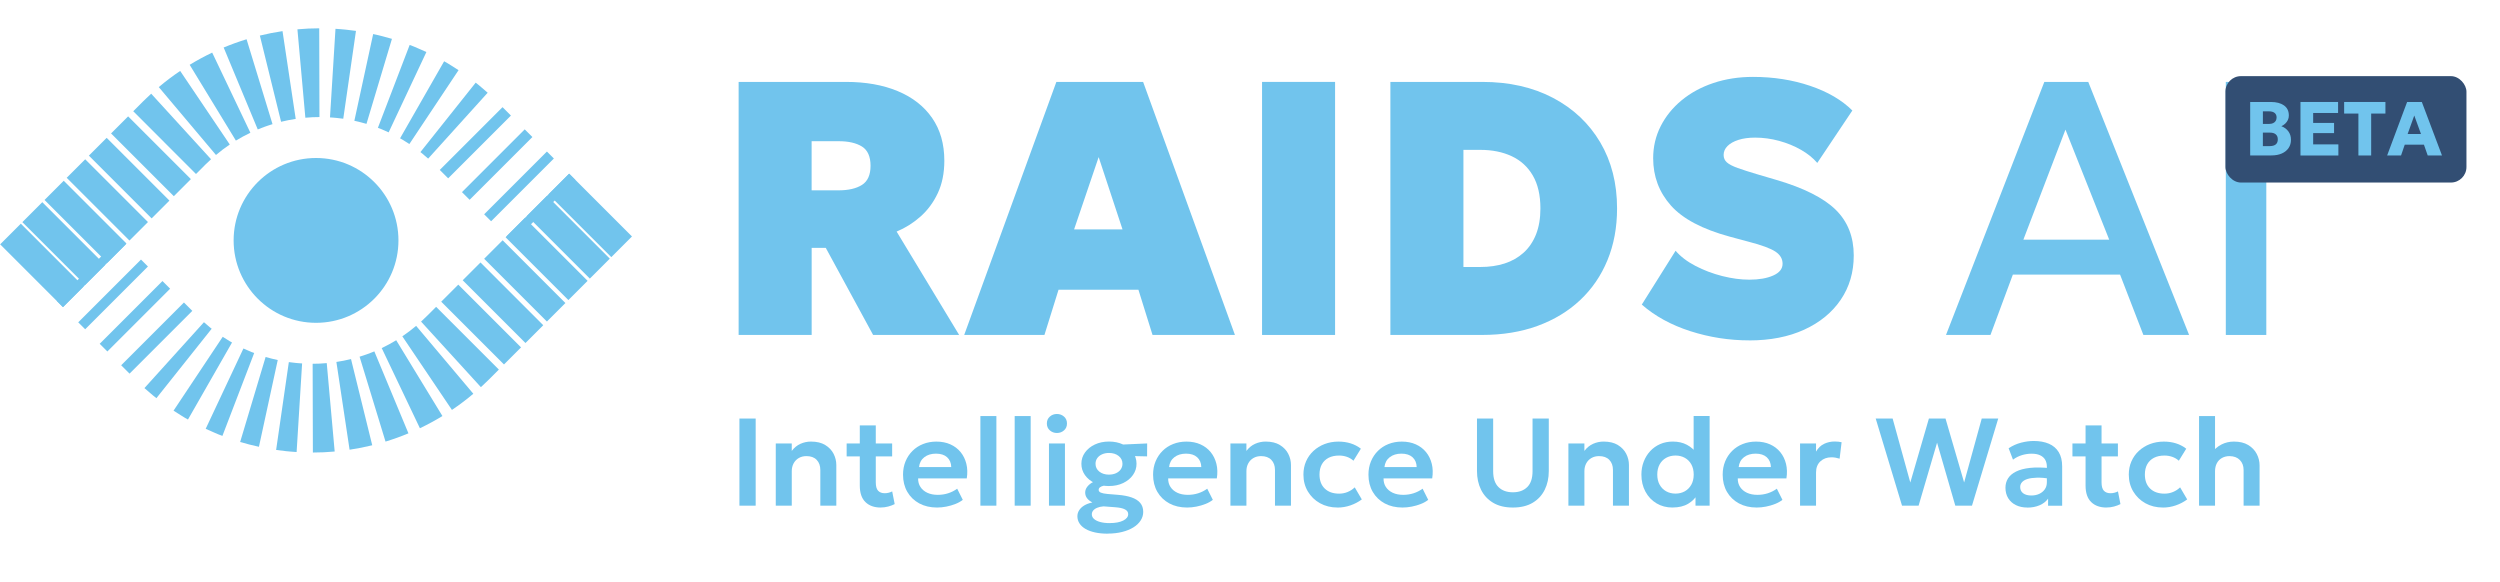 <?xml version="1.0" encoding="UTF-8"?><svg id="Layer_1" xmlns="http://www.w3.org/2000/svg" viewBox="0 0 1083.57 252.44"><defs><style>.cls-1{fill:#71c4ed;}.cls-2{fill:#324e73;}</style></defs><path class="cls-1" d="M320.49,219.17v-37.76h7.04v37.76h-7.04Z"/><path class="cls-1" d="M336.24,219.17v-26.97h6.93v3.24c1.08-1.42,2.34-2.45,3.79-3.09,1.45-.64,2.96-.96,4.54-.96,2.48,0,4.54.49,6.16,1.48,1.63.99,2.84,2.26,3.63,3.8.79,1.55,1.19,3.17,1.19,4.85v17.64h-6.93v-15.48c0-1.82-.53-3.27-1.58-4.36-1.05-1.09-2.53-1.63-4.44-1.63-1.24,0-2.34.27-3.3.82-.96.55-1.71,1.32-2.25,2.31-.54.99-.81,2.13-.81,3.43v14.92h-6.93Z"/><path class="cls-1" d="M366.96,197.81v-5.61h6.47v5.61h-6.47ZM381.69,219.98c-2.77,0-4.97-.79-6.59-2.37-1.63-1.58-2.44-3.97-2.44-7.17v-26.06h6.93v7.82h7.09v5.61h-7.09v11.25c0,1.73.34,2.94,1.02,3.65.68.71,1.63,1.07,2.83,1.07.61,0,1.19-.07,1.74-.22.55-.14,1.06-.33,1.52-.57l1.08,5.5c-.79.41-1.72.76-2.78,1.05-1.06.29-2.17.43-3.32.43Z"/><path class="cls-1" d="M406.15,219.98c-2.93,0-5.5-.6-7.71-1.79-2.21-1.2-3.94-2.86-5.18-5-1.24-2.14-1.86-4.63-1.86-7.47,0-2.09.36-4,1.08-5.75.72-1.74,1.73-3.26,3.02-4.54,1.3-1.29,2.82-2.28,4.59-2.98,1.76-.7,3.69-1.05,5.77-1.05,2.27,0,4.29.4,6.07,1.2,1.78.8,3.26,1.92,4.44,3.37,1.18,1.45,2,3.14,2.48,5.08.48,1.94.53,4.05.18,6.31h-21.09c-.02,1.42.32,2.66,1.01,3.72.69,1.06,1.68,1.89,2.97,2.5,1.29.6,2.8.9,4.54.9,1.55,0,3.03-.22,4.45-.67s2.74-1.11,3.96-2l2.43,4.83c-.85.68-1.9,1.28-3.16,1.78-1.26.5-2.59.89-3.98,1.16-1.39.27-2.73.4-4.01.4ZM398.33,202.45h13.97c-.05-1.82-.66-3.24-1.81-4.28-1.15-1.03-2.75-1.55-4.8-1.55s-3.74.52-5.07,1.55c-1.33,1.03-2.09,2.46-2.29,4.28Z"/><path class="cls-1" d="M424.93,219.17v-38.84h6.93v38.84h-6.93Z"/><path class="cls-1" d="M439.79,219.17v-38.84h6.93v38.84h-6.93Z"/><path class="cls-1" d="M458.1,187.67c-1.19,0-2.21-.38-3.07-1.13-.86-.76-1.29-1.75-1.29-2.99s.43-2.24,1.29-2.99c.86-.76,1.89-1.13,3.07-1.13s2.21.38,3.07,1.13c.86.76,1.29,1.75,1.29,2.99s-.43,2.24-1.29,2.99c-.86.76-1.89,1.13-3.07,1.13ZM454.65,219.17v-26.97h6.93v26.97h-6.93Z"/><path class="cls-1" d="M480.09,231.31c-2.01,0-3.83-.18-5.44-.53-1.61-.35-2.99-.85-4.13-1.51-1.14-.66-2.02-1.45-2.63-2.39-.61-.94-.92-1.98-.92-3.13,0-.92.25-1.78.76-2.58.5-.8,1.24-1.49,2.2-2.08.96-.58,2.14-1.02,3.52-1.31-1.04-.56-1.82-1.19-2.33-1.89-.51-.7-.77-1.5-.77-2.4,0-.79.23-1.54.7-2.24.47-.7,1.12-1.33,1.97-1.89.85-.56,1.84-1.01,2.98-1.35,1.14-.34,2.4-.53,3.76-.57l1.43,2.83c-1.08,0-1.99.08-2.74.24-.75.16-1.31.4-1.69.7-.38.31-.57.67-.57,1.11,0,.54.32.94.96,1.21.64.27,1.6.46,2.87.57l4.61.38c2.25.18,4.18.55,5.81,1.11,1.63.56,2.88,1.35,3.75,2.37.87,1.02,1.31,2.33,1.31,3.91,0,1.33-.37,2.57-1.11,3.72-.74,1.15-1.78,2.15-3.14,2.99s-2.98,1.51-4.87,1.98c-1.89.48-3.99.72-6.31.72ZM480.68,210.67c-2.32,0-4.38-.43-6.18-1.28-1.8-.85-3.21-2.01-4.25-3.47-1.03-1.46-1.55-3.09-1.55-4.91s.52-3.43,1.56-4.88c1.04-1.46,2.47-2.61,4.28-3.47,1.81-.85,3.85-1.28,6.14-1.28s4.3.43,6.1,1.28c1.8.85,3.22,2.01,4.26,3.45,1.04,1.45,1.56,3.08,1.56,4.9s-.52,3.4-1.55,4.87c-1.03,1.47-2.45,2.63-4.25,3.49-1.8.86-3.84,1.29-6.12,1.29ZM480.95,226.72c2.48,0,4.44-.36,5.88-1.09,1.44-.73,2.16-1.66,2.16-2.79,0-.88-.46-1.56-1.39-2.05-.93-.49-2.35-.8-4.28-.94l-5.02-.38c-1.08.09-2,.29-2.75.61-.76.31-1.33.72-1.73,1.2-.4.49-.59,1.03-.59,1.65,0,.76.31,1.42.93,1.98.62.57,1.51,1.01,2.66,1.33,1.15.32,2.53.49,4.13.49ZM480.68,205.71c1.11,0,2.11-.2,2.99-.59.88-.4,1.57-.95,2.08-1.66.5-.71.76-1.52.76-2.44,0-1.38-.55-2.51-1.65-3.39-1.1-.87-2.49-1.31-4.18-1.31-1.15,0-2.17.2-3.05.61-.88.4-1.57.95-2.06,1.65-.49.69-.74,1.51-.74,2.44,0,1.38.55,2.51,1.65,3.39,1.1.87,2.5,1.31,4.21,1.31ZM484.83,197.54l-2.62-4.67,15-.67-.03,5.61-12.35-.27Z"/><path class="cls-1" d="M514.53,219.98c-2.93,0-5.5-.6-7.71-1.79-2.21-1.2-3.94-2.86-5.18-5-1.24-2.14-1.86-4.63-1.86-7.47,0-2.09.36-4,1.08-5.75.72-1.74,1.73-3.26,3.02-4.54,1.3-1.29,2.82-2.28,4.59-2.98,1.76-.7,3.69-1.05,5.77-1.05,2.27,0,4.29.4,6.07,1.2,1.78.8,3.26,1.92,4.44,3.37,1.18,1.45,2,3.14,2.48,5.08.48,1.94.53,4.05.18,6.31h-21.09c-.02,1.42.32,2.66,1.01,3.72.69,1.06,1.68,1.89,2.97,2.5,1.29.6,2.8.9,4.54.9,1.55,0,3.03-.22,4.45-.67s2.74-1.11,3.96-2l2.43,4.83c-.85.68-1.9,1.28-3.16,1.78-1.26.5-2.59.89-3.98,1.16-1.39.27-2.73.4-4.01.4ZM506.71,202.45h13.97c-.05-1.82-.66-3.24-1.81-4.28-1.15-1.03-2.75-1.55-4.8-1.55s-3.74.52-5.07,1.55c-1.33,1.03-2.09,2.46-2.29,4.28Z"/><path class="cls-1" d="M533.3,219.17v-26.97h6.93v3.24c1.08-1.42,2.34-2.45,3.79-3.09,1.45-.64,2.96-.96,4.54-.96,2.48,0,4.54.49,6.16,1.48,1.63.99,2.84,2.26,3.63,3.8.79,1.55,1.19,3.17,1.19,4.85v17.64h-6.93v-15.48c0-1.82-.53-3.27-1.58-4.36-1.05-1.09-2.53-1.63-4.44-1.63-1.24,0-2.34.27-3.3.82-.96.55-1.71,1.32-2.25,2.31-.54.99-.81,2.13-.81,3.43v14.92h-6.93Z"/><path class="cls-1" d="M579.75,219.98c-2.86,0-5.4-.63-7.63-1.87-2.23-1.25-3.98-2.95-5.26-5.1-1.28-2.15-1.92-4.59-1.92-7.32,0-2.07.38-3.97,1.13-5.7.76-1.74,1.82-3.25,3.2-4.53s2.98-2.28,4.83-2.99,3.85-1.07,6.03-1.07c1.89,0,3.64.25,5.26.76,1.62.5,3.1,1.28,4.45,2.32l-3.21,5.21c-.85-.76-1.8-1.32-2.87-1.69-1.07-.37-2.19-.55-3.36-.55-1.76,0-3.28.32-4.54.97s-2.24,1.59-2.93,2.82c-.68,1.23-1.02,2.71-1.02,4.44,0,2.59.76,4.62,2.28,6.08,1.52,1.47,3.59,2.2,6.22,2.2,1.31,0,2.55-.24,3.72-.73,1.17-.49,2.18-1.15,3.05-2l3.07,5.23c-1.47,1.1-3.12,1.96-4.94,2.59s-3.67.94-5.56.94Z"/><path class="cls-1" d="M607.88,219.98c-2.93,0-5.5-.6-7.71-1.79-2.21-1.2-3.94-2.86-5.18-5-1.24-2.14-1.86-4.63-1.86-7.47,0-2.09.36-4,1.08-5.75.72-1.74,1.73-3.26,3.02-4.54,1.3-1.29,2.82-2.28,4.59-2.98,1.76-.7,3.69-1.05,5.77-1.05,2.27,0,4.29.4,6.07,1.2,1.78.8,3.26,1.92,4.44,3.37,1.18,1.45,2,3.14,2.48,5.08.48,1.94.53,4.05.18,6.31h-21.09c-.02,1.42.32,2.66,1.01,3.72.69,1.06,1.68,1.89,2.97,2.5,1.29.6,2.8.9,4.54.9,1.55,0,3.03-.22,4.45-.67s2.74-1.11,3.96-2l2.43,4.83c-.85.68-1.9,1.28-3.16,1.78-1.26.5-2.59.89-3.98,1.16-1.39.27-2.73.4-4.01.4ZM600.06,202.45h13.97c-.05-1.82-.66-3.24-1.81-4.28-1.15-1.03-2.75-1.55-4.8-1.55s-3.74.52-5.07,1.55c-1.33,1.03-2.09,2.46-2.29,4.28Z"/><path class="cls-1" d="M655.73,219.98c-3.42,0-6.28-.69-8.59-2.08-2.31-1.38-4.05-3.27-5.22-5.65-1.17-2.38-1.75-5.08-1.75-8.08v-22.77h7.01v22.85c0,3.06.76,5.34,2.29,6.85,1.53,1.51,3.61,2.27,6.26,2.27s4.7-.76,6.23-2.27c1.53-1.51,2.29-3.79,2.29-6.85v-22.85h7.04v22.77c0,3-.58,5.7-1.75,8.08-1.17,2.38-2.9,4.27-5.21,5.65-2.3,1.38-5.17,2.08-8.6,2.08Z"/><path class="cls-1" d="M679.79,219.17v-26.97h6.93v3.24c1.08-1.42,2.34-2.45,3.79-3.09,1.45-.64,2.96-.96,4.54-.96,2.48,0,4.54.49,6.16,1.48,1.63.99,2.84,2.26,3.63,3.8.79,1.55,1.19,3.17,1.19,4.85v17.64h-6.93v-15.48c0-1.82-.53-3.27-1.58-4.36-1.05-1.09-2.53-1.63-4.44-1.63-1.24,0-2.34.27-3.3.82-.96.55-1.71,1.32-2.25,2.31-.54.99-.81,2.13-.81,3.43v14.92h-6.93Z"/><path class="cls-1" d="M724.92,219.98c-2.61,0-4.93-.61-6.96-1.83-2.03-1.22-3.63-2.91-4.79-5.07-1.16-2.16-1.74-4.62-1.74-7.39,0-2,.33-3.86,1-5.6.67-1.74,1.6-3.25,2.81-4.56,1.2-1.3,2.64-2.32,4.3-3.05,1.66-.73,3.5-1.09,5.52-1.09,2.3,0,4.33.46,6.08,1.39,1.75.93,3.23,2.23,4.44,3.92l-1.51,1.56v-17.94h6.93v38.84h-6.12v-6.66l.97,1.56c-.9,1.73-2.26,3.14-4.09,4.25-1.83,1.11-4.1,1.66-6.84,1.66ZM726.21,213.94c1.51,0,2.86-.34,4.05-1.01,1.19-.67,2.12-1.63,2.81-2.86.68-1.23,1.03-2.69,1.03-4.38s-.34-3.15-1.01-4.38c-.67-1.23-1.61-2.19-2.81-2.86s-2.55-1.01-4.06-1.01-2.89.34-4.09,1.01-2.13,1.63-2.81,2.86c-.67,1.23-1.01,2.69-1.01,4.38s.34,3.15,1.02,4.38c.68,1.23,1.62,2.19,2.81,2.86,1.19.67,2.54,1.01,4.07,1.01Z"/><path class="cls-1" d="M761.41,219.98c-2.93,0-5.5-.6-7.71-1.79-2.21-1.2-3.94-2.86-5.18-5-1.24-2.14-1.86-4.63-1.86-7.47,0-2.09.36-4,1.08-5.75.72-1.74,1.73-3.26,3.02-4.54,1.3-1.29,2.82-2.28,4.59-2.98,1.76-.7,3.69-1.05,5.77-1.05,2.27,0,4.29.4,6.07,1.2,1.78.8,3.26,1.92,4.44,3.37,1.18,1.45,2,3.14,2.48,5.08.48,1.94.53,4.05.18,6.31h-21.09c-.02,1.42.32,2.66,1.01,3.72.69,1.06,1.68,1.89,2.97,2.5,1.29.6,2.8.9,4.54.9,1.55,0,3.03-.22,4.45-.67s2.74-1.11,3.96-2l2.43,4.83c-.85.68-1.9,1.28-3.16,1.78-1.26.5-2.59.89-3.98,1.16-1.39.27-2.73.4-4.01.4ZM753.59,202.45h13.97c-.05-1.82-.66-3.24-1.81-4.28-1.15-1.03-2.75-1.55-4.8-1.55s-3.74.52-5.07,1.55c-1.33,1.03-2.09,2.46-2.29,4.28Z"/><path class="cls-1" d="M780.19,219.17v-26.97h6.93v3.53c.93-1.58,2.11-2.71,3.52-3.37,1.41-.67,2.94-1,4.57-1,.58,0,1.11.03,1.59.08.49.05.95.13,1.4.24l-.86,7.12c-.56-.18-1.14-.32-1.74-.43-.6-.11-1.2-.16-1.79-.16-1.94,0-3.54.58-4.8,1.75-1.26,1.17-1.89,2.79-1.89,4.86v14.35h-6.93Z"/><path class="cls-1" d="M824.39,219.17l-11.41-37.76h7.34l7.66,27.73,8.06-27.73h7.2l8.07,27.7,7.63-27.7h7.15l-11.38,37.76h-7.23l-7.9-27.3-8.01,27.3h-7.17Z"/><path class="cls-1" d="M878.66,219.98c-1.85,0-3.49-.35-4.91-1.05-1.42-.7-2.53-1.69-3.33-2.98-.8-1.29-1.2-2.81-1.2-4.57,0-1.51.38-2.86,1.13-4.05.76-1.19,1.91-2.17,3.48-2.95,1.56-.78,3.56-1.31,5.99-1.58s5.32-.23,8.69.11l.11,4.56c-2.19-.32-4.11-.47-5.75-.43-1.64.04-2.99.22-4.06.55-1.07.33-1.87.8-2.4,1.39-.53.59-.8,1.29-.8,2.08,0,1.19.43,2.1,1.29,2.74.86.64,2.04.96,3.53.96,1.28,0,2.42-.23,3.43-.7,1.01-.47,1.81-1.13,2.41-1.98.6-.85.9-1.87.9-3.03v-6.82c0-1.11-.24-2.09-.71-2.93-.48-.84-1.2-1.49-2.19-1.96-.98-.47-2.23-.7-3.74-.7-1.4,0-2.8.21-4.18.63-1.39.42-2.67,1.07-3.86,1.96l-1.89-4.94c1.71-1.13,3.51-1.94,5.41-2.43,1.9-.49,3.73-.73,5.49-.73,2.52,0,4.7.4,6.54,1.19,1.84.79,3.26,2,4.26,3.63,1,1.63,1.5,3.69,1.5,6.19v17.05h-6.1v-3.07c-.9,1.26-2.14,2.22-3.72,2.89-1.58.67-3.36,1-5.34,1Z"/><path class="cls-1" d="M898.25,197.81v-5.61h6.47v5.61h-6.47ZM912.97,219.98c-2.77,0-4.97-.79-6.59-2.37-1.63-1.58-2.44-3.97-2.44-7.17v-26.06h6.93v7.82h7.09v5.61h-7.09v11.25c0,1.73.34,2.94,1.02,3.65.68.71,1.63,1.07,2.83,1.07.61,0,1.19-.07,1.74-.22.55-.14,1.06-.33,1.52-.57l1.08,5.5c-.79.41-1.72.76-2.78,1.05-1.06.29-2.17.43-3.32.43Z"/><path class="cls-1" d="M937.49,219.98c-2.86,0-5.4-.63-7.63-1.87-2.23-1.25-3.98-2.95-5.26-5.1-1.28-2.15-1.92-4.59-1.92-7.32,0-2.07.38-3.97,1.13-5.7.76-1.74,1.82-3.25,3.2-4.53s2.98-2.28,4.83-2.99,3.85-1.07,6.03-1.07c1.89,0,3.64.25,5.26.76,1.62.5,3.1,1.28,4.45,2.32l-3.21,5.21c-.85-.76-1.8-1.32-2.87-1.69-1.07-.37-2.19-.55-3.36-.55-1.76,0-3.28.32-4.54.97s-2.24,1.59-2.93,2.82c-.68,1.23-1.02,2.71-1.02,4.44,0,2.59.76,4.62,2.28,6.08,1.52,1.47,3.59,2.2,6.22,2.2,1.31,0,2.55-.24,3.72-.73,1.17-.49,2.18-1.15,3.05-2l3.07,5.23c-1.47,1.1-3.12,1.96-4.94,2.59s-3.67.94-5.56.94Z"/><path class="cls-1" d="M953.13,219.17v-38.84h6.93v17.56l-1.43-1.62c1.19-1.6,2.61-2.81,4.26-3.64,1.65-.83,3.43-1.24,5.34-1.24,2.48,0,4.54.49,6.19,1.48s2.88,2.27,3.71,3.86c.83,1.58,1.24,3.26,1.24,5.02v17.42h-6.93v-15.46c0-1.78-.54-3.22-1.62-4.33-1.08-1.11-2.56-1.67-4.45-1.69-1.26,0-2.36.27-3.32.81s-1.69,1.3-2.21,2.29c-.52.99-.78,2.15-.78,3.48v14.89h-6.93Z"/><rect class="cls-1" x="11.81" y="95.79" width="12.67" height="38.47" transform="translate(-76.02 46.52) rotate(-45)"/><rect class="cls-1" x="21.49" y="86.33" width="12.23" height="38.47" transform="translate(-66.56 50.43) rotate(-45)"/><rect class="cls-1" x="31.17" y="76.88" width="11.78" height="38.47" transform="translate(-57.11 54.35) rotate(-45)"/><rect class="cls-1" x="40.85" y="67.42" width="11.34" height="38.47" transform="translate(-47.65 58.27) rotate(-45)"/><rect class="cls-1" x="50.52" y="57.96" width="10.9" height="38.47" transform="translate(-38.19 62.19) rotate(-45)"/><rect class="cls-1" x="60.2" y="48.5" width="10.46" height="38.47" transform="translate(-28.73 66.11) rotate(-45)"/><polygon class="cls-1" points="91.47 69.02 90.05 70.38 89.33 71.05 89.15 71.22 88.93 71.43 88.49 71.88 84.95 75.42 57.75 48.21 61.29 44.67 61.73 44.23 61.96 44 62.24 43.74 63.33 42.69 65.53 40.61 91.47 69.02"/><path class="cls-1" d="M99.59,62.64c-2.06,1.41-4.08,2.9-5.98,4.53l-24.79-29.42c2.95-2.51,6.06-4.83,9.27-7.01l21.5,31.9Z"/><path class="cls-1" d="M108.52,57.54c-2.15,1.03-4.25,2.16-6.28,3.4l-20.03-32.85c3.16-1.93,6.42-3.69,9.76-5.29l16.55,34.73Z"/><path class="cls-1" d="M118.12,53.81l-1.62.52c-.54.17-1.09.33-1.61.55l-1.59.6c-.53.2-1.07.39-1.58.63l-14.78-35.52c.8-.36,1.63-.66,2.45-.98l2.47-.93c.82-.32,1.66-.58,2.5-.86l2.51-.81,11.24,36.79Z"/><path class="cls-1" d="M128.18,51.53c-1.06.19-2.13.35-3.19.55l-3.16.7-9.2-37.36c1.63-.38,3.26-.73,4.89-1.08,1.64-.32,3.29-.57,4.93-.85l5.72,38.04Z"/><path class="cls-1" d="M138.47,50.74l-3.06.07-3.06.22-3.44-38.32c1.57-.11,3.15-.24,4.72-.33l4.73-.11.1,38.47Z"/><path class="cls-1" d="M148.78,51.46l-2.87-.34c-.48-.07-.96-.09-1.44-.13l-1.44-.1,2.38-38.4,2.23.16c.74.06,1.49.1,2.22.2l4.43.54-5.51,38.07Z"/><path class="cls-1" d="M158.85,53.69c-1.74-.47-3.48-.99-5.26-1.33l8.15-37.6c2.75.56,5.44,1.32,8.14,2.08l-11.04,36.85Z"/><path class="cls-1" d="M168.46,57.37c-.76-.37-1.55-.67-2.32-1.02l-1.16-.51-1.19-.44,13.77-35.92,1.84.7,1.81.78c1.2.53,2.42,1.03,3.6,1.59l-16.36,34.82Z"/><path class="cls-1" d="M177.43,62.42c-.65-.44-1.33-.83-2-1.26l-1-.63c-.33-.21-.69-.39-1.03-.58l19.1-33.39c.53.3,1.07.59,1.59.91l1.56.97c1.03.65,2.08,1.28,3.1,1.97l-21.32,32.02Z"/><path class="cls-1" d="M185.58,68.75l-1.67-1.43c-.55-.48-1.1-.97-1.69-1.4l23.96-30.1c.91.68,1.76,1.42,2.62,2.16l2.57,2.21-25.79,28.55Z"/><rect class="cls-1" x="186.8" y="59.3" width="38.47" height="5.14" transform="translate(16.59 163.81) rotate(-45)"/><rect class="cls-1" x="196.26" y="68.98" width="38.47" height="4.7" transform="translate(12.67 173.27) rotate(-45)"/><rect class="cls-1" x="205.72" y="78.66" width="38.47" height="4.26" transform="translate(8.76 182.73) rotate(-45)"/><rect class="cls-1" x="215.18" y="88.34" width="38.47" height="3.82" transform="translate(4.84 192.18) rotate(-45)"/><rect class="cls-1" x="249.5" y="74.14" width="12.67" height="38.47" transform="translate(8.9 208.25) rotate(-45)"/><rect class="cls-1" x="240.26" y="83.6" width="12.23" height="38.47" transform="translate(-.55 204.33) rotate(-45)"/><rect class="cls-1" x="231.02" y="93.06" width="11.78" height="38.47" transform="translate(-10.01 200.41) rotate(-45)"/><rect class="cls-1" x="221.78" y="102.52" width="11.34" height="38.47" transform="translate(-19.47 196.49) rotate(-45)"/><rect class="cls-1" x="212.55" y="111.98" width="10.9" height="38.47" transform="translate(-28.93 192.58) rotate(-45)"/><rect class="cls-1" x="203.31" y="121.43" width="10.46" height="38.47" transform="translate(-38.39 188.66) rotate(-45)"/><polygon class="cls-1" points="182.5 139.39 183.92 138.03 184.64 137.35 184.82 137.18 185.03 136.97 185.48 136.53 189.02 132.99 216.22 160.19 212.68 163.73 212.24 164.17 212.01 164.4 211.73 164.66 210.64 165.71 208.43 167.8 182.5 139.39"/><path class="cls-1" d="M174.38,145.77c2.06-1.41,4.08-2.9,5.98-4.53l24.79,29.42c-2.95,2.51-6.06,4.83-9.27,7.01l-21.5-31.9Z"/><path class="cls-1" d="M165.45,150.87c2.15-1.03,4.25-2.16,6.28-3.4l20.03,32.85c-3.16,1.93-6.42,3.69-9.76,5.29l-16.55-34.73Z"/><path class="cls-1" d="M155.85,154.6l1.62-.52c.54-.17,1.09-.33,1.61-.55l1.59-.6c.53-.2,1.07-.39,1.58-.63l14.78,35.52c-.8.36-1.63.66-2.45.98l-2.47.93c-.82.32-1.66.58-2.5.86l-2.51.81-11.24-36.79Z"/><path class="cls-1" d="M145.79,156.88c1.06-.19,2.13-.35,3.19-.55l3.16-.7,9.2,37.36c-1.62.38-3.26.73-4.89,1.08-1.64.32-3.29.57-4.93.85l-5.72-38.04Z"/><path class="cls-1" d="M135.5,157.67l3.06-.07,3.06-.22,3.44,38.32c-1.57.11-3.15.24-4.72.33l-4.73.11-.1-38.47Z"/><path class="cls-1" d="M125.19,156.95l2.87.34c.48.07.96.09,1.44.13l1.44.1-2.38,38.4-2.23-.16c-.74-.06-1.49-.1-2.22-.2l-4.43-.54,5.51-38.07Z"/><path class="cls-1" d="M115.12,154.72c1.74.47,3.48.99,5.26,1.33l-8.15,37.6c-2.75-.56-5.44-1.32-8.14-2.08l11.04-36.85Z"/><path class="cls-1" d="M105.5,151.04c.76.37,1.55.67,2.32,1.02l1.16.51,1.19.44-13.77,35.92-1.84-.7-1.81-.78c-1.2-.53-2.42-1.03-3.6-1.59l16.36-34.82Z"/><path class="cls-1" d="M96.54,145.98c.65.44,1.33.83,2,1.26l1,.63c.33.21.69.39,1.03.58l-19.1,33.39c-.53-.3-1.07-.59-1.59-.91l-1.56-.97c-1.03-.65-2.08-1.28-3.1-1.97l21.32-32.02Z"/><path class="cls-1" d="M88.39,139.65l1.67,1.43c.55.48,1.1.97,1.69,1.4l-23.96,30.1c-.91-.68-1.76-1.42-2.62-2.16l-2.57-2.21,25.79-28.55Z"/><rect class="cls-1" x="48.7" y="143.96" width="38.47" height="5.14" transform="translate(-83.71 90.95) rotate(-45)"/><rect class="cls-1" x="39.24" y="134.72" width="38.47" height="4.7" transform="translate(-79.8 81.5) rotate(-45)"/><rect class="cls-1" x="29.78" y="125.48" width="38.47" height="4.26" transform="translate(-75.88 72.03) rotate(-45)"/><rect class="cls-1" x="20.32" y="116.25" width="38.47" height="3.82" transform="translate(-71.96 62.58) rotate(-45)"/><circle class="cls-1" cx="136.98" cy="104.2" r="35.72"/><path class="cls-1" d="M320.14,145.18V35.5h46.54c8.56,0,16.05,1.33,22.44,4,6.4,2.66,11.36,6.54,14.89,11.63,3.53,5.09,5.29,11.27,5.29,18.53,0,5.33-.94,10-2.82,14.02-1.88,4.02-4.39,7.42-7.52,10.19-3.13,2.77-6.58,4.93-10.34,6.5l27.11,44.81h-37.29l-20.53-37.76h-6.11v37.76h-31.65ZM351.79,82.5h11.59c4.34,0,7.74-.78,10.22-2.35,2.48-1.57,3.72-4.34,3.72-8.3s-1.24-6.8-3.72-8.34c-2.48-1.54-5.84-2.31-10.07-2.31h-11.75v21.31Z"/><path class="cls-1" d="M417.91,145.18l39.95-109.68h37.6l39.8,109.68h-35.72l-6.11-19.59h-34.63l-6.11,19.59h-34.78ZM465.54,99.43h20.99l-10.34-31.34-10.65,31.34Z"/><path class="cls-1" d="M547.01,145.18V35.5h31.65v109.68h-31.65Z"/><path class="cls-1" d="M602.63,145.18V35.5h39.8c11.7,0,21.94,2.31,30.71,6.93,8.77,4.62,15.59,11.05,20.45,19.27,4.86,8.23,7.29,17.77,7.29,28.63,0,8.2-1.38,15.67-4.15,22.41-2.77,6.74-6.73,12.52-11.87,17.35-5.15,4.83-11.29,8.55-18.45,11.16-7.16,2.61-15.15,3.92-23.97,3.92h-39.8ZM634.28,115.72h7.36c3.86,0,7.38-.51,10.54-1.53,3.16-1.02,5.9-2.59,8.23-4.7,2.32-2.11,4.11-4.77,5.37-7.95,1.25-3.19,1.88-6.92,1.88-11.2,0-5.74-1.1-10.5-3.29-14.26-2.19-3.76-5.25-6.55-9.17-8.38-3.92-1.83-8.44-2.74-13.55-2.74h-7.36v50.77Z"/><path class="cls-1" d="M758.22,147.53c-8.77,0-17.3-1.33-25.58-3.99-8.28-2.66-15.29-6.5-21.04-11.52l14.65-23.34c2.14,2.51,5.01,4.7,8.62,6.58,3.6,1.88,7.47,3.34,11.59,4.39,4.13,1.04,8.04,1.57,11.75,1.57,4.18,0,7.63-.6,10.34-1.8s4.07-2.9,4.07-5.09-1.05-3.9-3.13-5.29c-2.09-1.38-5.95-2.81-11.59-4.27l-8.15-2.19c-11.91-3.24-20.42-7.74-25.54-13.51-5.12-5.77-7.68-12.6-7.68-20.49,0-4.96,1.08-9.58,3.25-13.87,2.17-4.28,5.2-8.03,9.09-11.24,3.89-3.21,8.47-5.71,13.75-7.48,5.28-1.77,10.99-2.66,17.16-2.66,8.88,0,17.14,1.29,24.79,3.88,7.65,2.59,13.75,6.15,18.29,10.69l-15.2,22.72c-1.83-2.14-4.18-4.04-7.05-5.68-2.87-1.64-6.03-2.94-9.48-3.88-3.45-.94-6.92-1.41-10.42-1.41-2.77,0-5.17.33-7.21.98-2.04.65-3.62,1.54-4.74,2.66-1.12,1.12-1.69,2.42-1.69,3.88,0,1.31.47,2.38,1.41,3.21.94.84,2.49,1.64,4.66,2.43,2.17.78,5.1,1.72,8.81,2.82l7.99,2.35c11.91,3.5,20.47,7.81,25.7,12.93,5.22,5.12,7.83,11.73,7.83,19.82,0,7.26-1.88,13.66-5.64,19.19-3.76,5.54-9.04,9.86-15.83,12.97-6.79,3.11-14.73,4.66-23.82,4.66Z"/><path class="cls-1" d="M843.45,145.18l42.62-109.68h19.04l43.71,109.68h-19.82l-10.11-26.17h-46.46l-9.71,26.17h-19.27ZM876.98,103.89h37.21l-18.96-47.71-18.25,47.71Z"/><path class="cls-1" d="M964.73,145.18V35.5h17.55v109.68h-17.55Z"/><path class="cls-1" d="M997.51,46.02v-7.64h-2.57v-1.83h7.16v1.83h-2.57v7.64h-2.02Z"/><path class="cls-1" d="M1003.54,46.02v-9.47h1.93l3.69,6.08h-.79s3.52-6.08,3.52-6.08h1.92v9.47h-1.94l.03-6.89.36.13-2.9,4.89h-1.37l-2.98-4.89.34-.13.03,6.89h-1.83Z"/><rect class="cls-2" x="964.56" y="33" width="104.47" height="46.12" rx="6.74" ry="6.74"/><path class="cls-1" d="M975.29,67.39v-23.19h8.98c2.36,0,4.25.49,5.66,1.48,1.41.99,2.12,2.45,2.12,4.4,0,.71-.14,1.36-.43,1.95-.29.6-.68,1.12-1.17,1.58-.49.46-1.04.83-1.65,1.1,1.25.44,2.26,1.18,3.02,2.2.77,1.03,1.15,2.25,1.15,3.66s-.35,2.58-1.04,3.59c-.69,1.02-1.67,1.81-2.94,2.37-1.27.56-2.78.84-4.52.84h-9.19ZM980.79,53.71h2.73c.66,0,1.23-.11,1.71-.33.47-.22.84-.54,1.11-.96.26-.42.4-.92.4-1.51,0-.85-.28-1.5-.85-1.96s-1.38-.69-2.44-.69h-2.65v5.45ZM980.79,63.33h2.9c1.19,0,2.09-.24,2.68-.73.6-.49.89-1.21.89-2.19s-.29-1.65-.86-2.16c-.57-.51-1.42-.77-2.53-.77h-3.08v5.85Z"/><path class="cls-1" d="M997.09,67.39v-23.19h16.3v4.77h-10.8v4.31h9.06v4.41h-9.06v4.89h10.93v4.82h-16.43Z"/><path class="cls-1" d="M1022.2,67.39v-18.17h-6.18v-5.02h17.89v5.02h-6.18v18.17h-5.53Z"/><path class="cls-1" d="M1034.65,67.39l8.66-23.19h6.38l8.74,23.19h-6.19l-1.64-4.69h-8.31l-1.61,4.69h-6.03ZM1043.53,58.09h5.8l-2.92-8.02-2.88,8.02Z"/></svg>